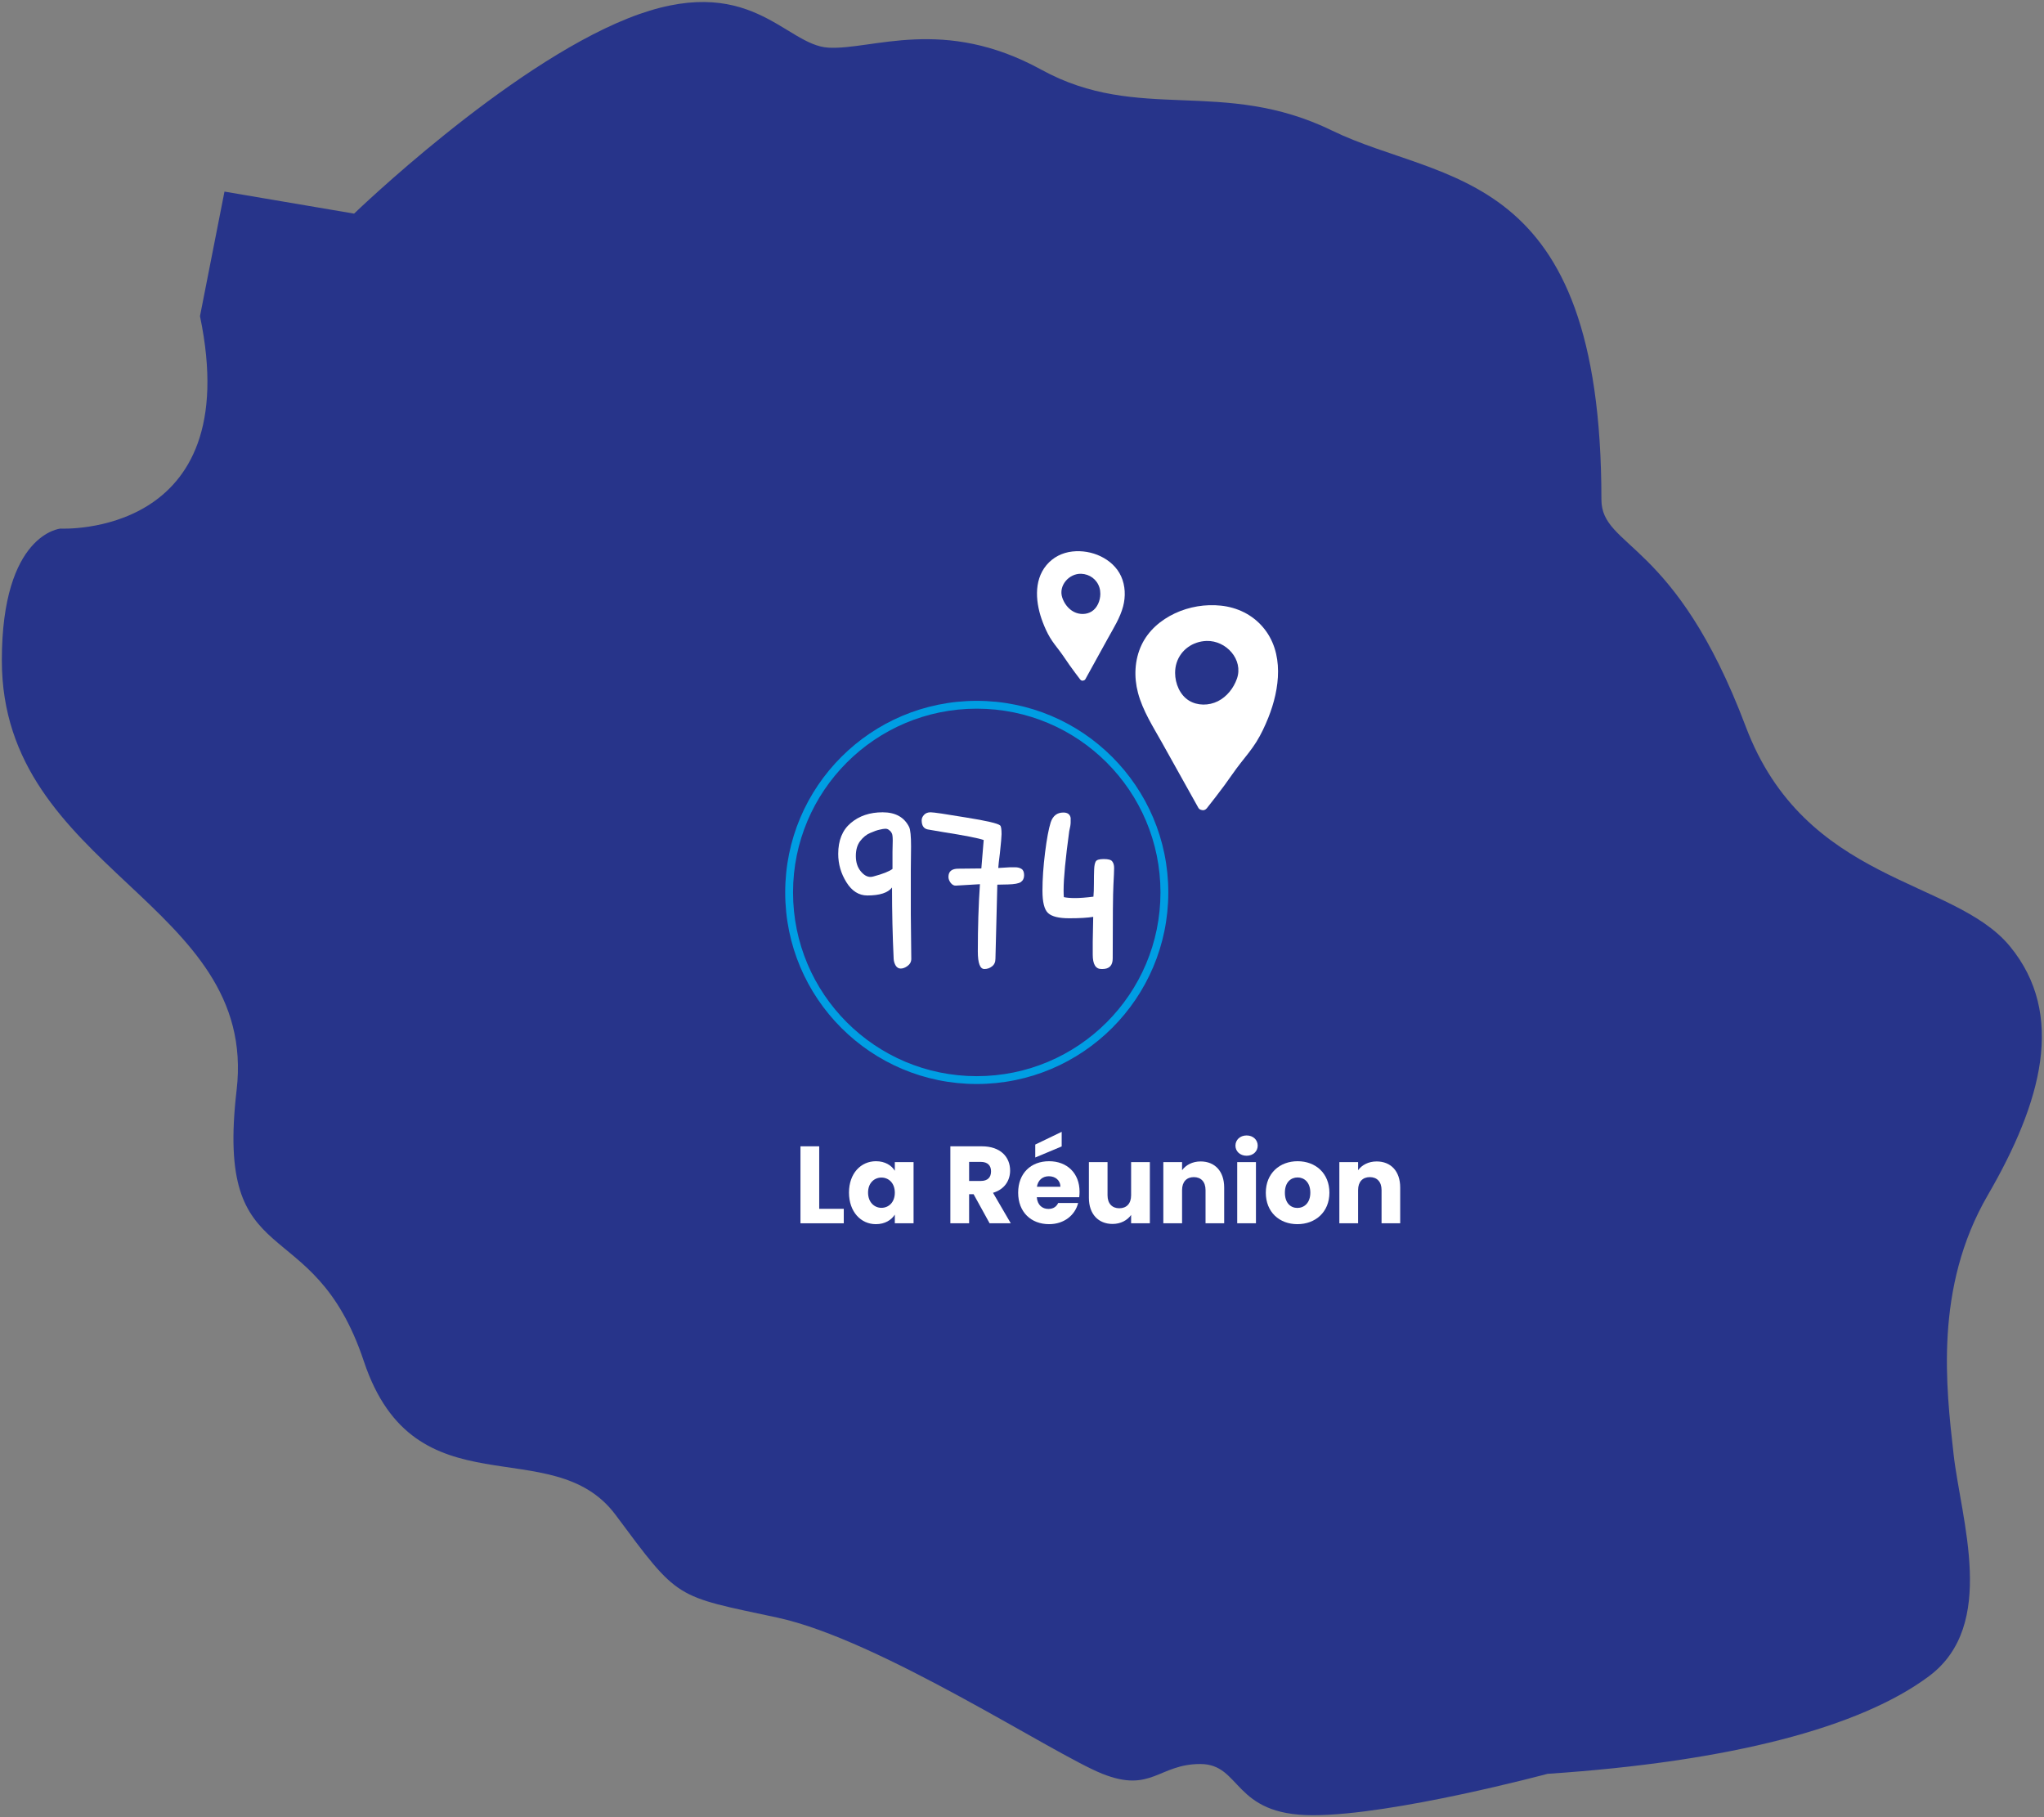<svg width="522" height="464" viewBox="0 0 522 464" fill="none" xmlns="http://www.w3.org/2000/svg">
<rect x="0" y="0" width="522" height="464" fill="#808080" stroke="none"/>
<g clip-path="url(#clip0_2032_48927)">
<path d="M15.46 134.971C15.46 134.971 62.933 137.474 51.072 80.727L57.327 48.923L90.431 54.547C90.431 54.547 129.143 17.147 160.36 4.69C191.577 -7.767 200.34 11.551 211.581 12.17C222.823 12.788 240.939 4.071 265.929 17.794C290.92 31.517 312.164 19.678 340.253 33.373C368.343 47.067 408.971 42.09 408.971 127.519C408.971 140.089 427.707 137.502 445.823 185.503C460.98 225.687 498.903 224.168 513.272 241.603C527.641 259.038 521.386 281.506 507.637 305.183C493.888 328.86 497.015 354.421 498.903 371.265C500.791 388.109 510.145 414.908 492.648 427.984C475.152 441.06 442.047 449.805 395.221 452.927C395.221 452.927 355.862 463.5 335.266 463.5C314.671 463.5 317.15 450.424 306.529 450.424C295.907 450.424 294.047 457.904 281.538 452.927C269.029 447.949 224.71 418.648 198.452 413.024C172.193 407.4 173.461 408.665 157.233 386.844C141.004 365.023 106.012 386.844 92.911 347.56C79.81 308.276 54.819 326.357 60.426 278.356C66.032 230.355 0.471 222.256 0.471 168.631C0.471 136.18 15.46 134.971 15.46 134.971Z" fill="#27348A"/>
</g>
<g clip-path="url(#clip1_2032_48927)">
<path d="M322.554 160.171C319.815 156.943 316.01 155.095 311.803 154.646C307.847 154.223 303.7 154.906 300.083 156.596C296.445 158.297 293.264 161.011 291.532 164.678C289.739 168.476 289.554 172.863 290.615 176.877C291.815 181.444 294.48 185.572 296.765 189.656C299.244 194.098 301.723 198.54 304.201 202.977L306.043 206.276C306.211 206.574 306.514 206.753 306.846 206.818C307.269 206.958 307.748 206.883 308.125 206.46C308.141 206.444 308.152 206.433 308.169 206.417C308.174 206.406 308.185 206.4 308.191 206.395C309.71 204.472 311.218 202.533 312.672 200.561C314.087 198.643 315.4 196.644 316.881 194.775C318.258 193.037 319.667 191.33 320.849 189.445C322.064 187.5 323.05 185.382 323.901 183.259C326.839 175.924 328.049 166.65 322.549 160.166L322.554 160.171ZM315.886 173.308C315.029 175.729 313.319 177.901 311.014 179.055C308.709 180.209 305.806 180.231 303.62 178.876C301.325 177.452 300.102 174.548 300.101 171.802C300.105 170.913 300.228 170.046 300.486 169.245C301.565 165.897 304.64 163.774 308.126 163.66C313.151 163.497 317.607 168.454 315.886 173.302L315.886 173.308Z" fill="white"/>
</g>
<g clip-path="url(#clip2_2032_48927)">
<path d="M267.243 144.307C268.944 142.268 271.294 141.102 273.885 140.818C276.322 140.551 278.87 140.982 281.088 142.049C283.319 143.124 285.264 144.838 286.312 147.154C287.397 149.552 287.49 152.324 286.818 154.859C286.057 157.743 284.398 160.35 282.972 162.93C281.426 165.735 279.879 168.54 278.332 171.343L277.183 173.426C277.079 173.614 276.891 173.727 276.687 173.768C276.426 173.857 276.131 173.809 275.901 173.542C275.891 173.532 275.885 173.525 275.875 173.515C275.871 173.508 275.865 173.505 275.861 173.501C274.936 172.287 274.017 171.062 273.132 169.817C272.27 168.605 271.471 167.343 270.569 166.163C269.73 165.064 268.871 163.987 268.152 162.796C267.414 161.568 266.817 160.23 266.304 158.889C264.531 154.257 263.831 148.399 267.246 144.304L267.243 144.307ZM271.283 152.604C271.8 154.133 272.842 155.505 274.254 156.234C275.667 156.963 277.454 156.976 278.806 156.121C280.225 155.221 280.991 153.388 281.005 151.653C281.007 151.092 280.935 150.544 280.78 150.038C280.132 147.924 278.25 146.583 276.105 146.511C273.014 146.408 270.248 149.539 271.283 152.601L271.283 152.604Z" fill="white"/>
</g>
<path fill-rule="evenodd" clip-rule="evenodd" d="M249.445 274.789C275.357 274.789 296.363 253.783 296.363 227.871C296.363 201.959 275.357 180.953 249.445 180.953C223.533 180.953 202.527 201.959 202.527 227.871C202.527 253.783 223.533 274.789 249.445 274.789ZM249.445 276.789C276.462 276.789 298.363 254.887 298.363 227.871C298.363 200.854 276.462 178.953 249.445 178.953C222.429 178.953 200.527 200.854 200.527 227.871C200.527 254.887 222.429 276.789 249.445 276.789Z" fill="#009EE3"/>
<path d="M204.424 292.699H209.212V308.659H215.484V312.355H204.424V292.699Z" fill="white"/>
<path d="M216.816 304.515C216.816 299.587 219.868 296.507 223.704 296.507C226.028 296.507 227.68 297.571 228.52 298.943V296.731H233.308V312.355H228.52V310.143C227.652 311.515 226 312.579 223.676 312.579C219.868 312.579 216.816 309.443 216.816 304.515ZM228.52 304.543C228.52 302.051 226.924 300.679 225.104 300.679C223.312 300.679 221.688 302.023 221.688 304.515C221.688 307.007 223.312 308.407 225.104 308.407C226.924 308.407 228.52 307.035 228.52 304.543Z" fill="white"/>
<path d="M253.093 299.083C253.093 297.627 252.253 296.675 250.461 296.675H247.493V301.547H250.461C252.253 301.547 253.093 300.623 253.093 299.083ZM242.705 292.699H250.741C255.557 292.699 257.965 295.471 257.965 298.887C257.965 301.351 256.621 303.675 253.597 304.571L258.133 312.355H252.729L248.641 304.935H247.493V312.355H242.705V292.699Z" fill="white"/>
<path d="M267.859 300.343C266.291 300.343 265.087 301.295 264.807 303.031H270.799C270.799 301.323 269.455 300.343 267.859 300.343ZM275.335 307.175C274.579 310.227 271.807 312.579 267.915 312.579C263.323 312.579 260.019 309.499 260.019 304.543C260.019 299.587 263.267 296.507 267.915 296.507C272.479 296.507 275.699 299.531 275.699 304.291C275.699 304.739 275.671 305.215 275.615 305.691H264.779C264.947 307.735 266.207 308.687 267.747 308.687C269.091 308.687 269.847 308.015 270.239 307.175H275.335ZM264.387 292.251L271.135 289.003V292.727L264.387 295.555V292.251Z" fill="white"/>
<path d="M293.653 296.731V312.355H288.865V310.227C287.913 311.571 286.233 312.523 284.133 312.523C280.521 312.523 278.085 310.031 278.085 305.859V296.731H282.845V305.215C282.845 307.343 284.049 308.519 285.841 308.519C287.689 308.519 288.865 307.343 288.865 305.215V296.731H293.653Z" fill="white"/>
<path d="M307.872 312.355V303.871C307.872 301.743 306.696 300.567 304.876 300.567C303.056 300.567 301.88 301.743 301.88 303.871V312.355H297.092V296.731H301.88V298.803C302.832 297.487 304.512 296.563 306.612 296.563C310.224 296.563 312.632 299.027 312.632 303.227V312.355H307.872Z" fill="white"/>
<path d="M315.959 312.355V296.731H320.747V312.355H315.959ZM318.367 295.107C316.659 295.107 315.511 293.959 315.511 292.531C315.511 291.075 316.659 289.927 318.367 289.927C320.047 289.927 321.195 291.075 321.195 292.531C321.195 293.959 320.047 295.107 318.367 295.107Z" fill="white"/>
<path d="M339.505 304.543C339.505 309.499 335.921 312.579 331.329 312.579C326.737 312.579 323.265 309.499 323.265 304.543C323.265 299.587 326.821 296.507 331.385 296.507C335.977 296.507 339.505 299.587 339.505 304.543ZM328.137 304.543C328.137 307.175 329.593 308.435 331.329 308.435C333.037 308.435 334.633 307.175 334.633 304.543C334.633 301.883 333.065 300.651 331.385 300.651C329.649 300.651 328.137 301.883 328.137 304.543Z" fill="white"/>
<path d="M352.825 312.355V303.871C352.825 301.743 351.649 300.567 349.829 300.567C348.009 300.567 346.833 301.743 346.833 303.871V312.355H342.045V296.731H346.833V298.803C347.785 297.487 349.465 296.563 351.565 296.563C355.177 296.563 357.585 299.027 357.585 303.227V312.355H352.825Z" fill="white"/>
<path d="M232.666 216.111L232.606 222.111C232.606 223.471 232.606 227.251 232.606 233.451L232.726 244.851C232.726 245.571 232.406 246.171 231.766 246.651C231.166 247.091 230.586 247.311 230.026 247.311C229.506 247.311 229.086 247.071 228.766 246.591C228.446 246.071 228.266 245.491 228.226 244.851C227.946 238.971 227.806 232.891 227.806 226.611C226.766 227.971 224.666 228.651 221.506 228.651C219.346 228.651 217.566 227.531 216.166 225.291C214.766 223.051 214.066 220.631 214.066 218.031C214.066 214.591 215.126 211.971 217.246 210.171C219.406 208.331 222.126 207.411 225.406 207.411C228.686 207.411 230.946 208.671 232.186 211.191C232.506 211.871 232.666 213.511 232.666 216.111ZM227.926 217.551L227.986 214.611C227.986 213.651 227.906 213.031 227.746 212.751C227.586 212.431 227.386 212.191 227.146 212.031C226.866 211.751 226.526 211.611 226.126 211.611C225.766 211.611 225.266 211.691 224.626 211.851C224.026 211.971 223.226 212.251 222.226 212.691C221.266 213.091 220.406 213.791 219.646 214.791C218.926 215.751 218.566 217.011 218.566 218.571C218.566 220.131 218.966 221.411 219.766 222.411C220.566 223.411 221.406 223.911 222.286 223.911C222.526 223.911 222.786 223.871 223.066 223.791C225.466 223.151 227.086 222.511 227.926 221.871V217.551Z" fill="white"/>
<path d="M254.698 225.891L254.218 244.791C254.218 245.671 253.918 246.331 253.318 246.771C252.758 247.211 252.118 247.431 251.398 247.431C250.278 247.431 249.718 245.931 249.718 242.931C249.718 236.731 249.898 231.011 250.258 225.771L244.138 226.131C243.658 226.171 243.218 225.951 242.818 225.471C242.418 224.951 242.218 224.431 242.218 223.911C242.218 222.511 243.058 221.811 244.738 221.811L250.618 221.751L251.218 214.491C249.858 214.011 246.378 213.331 240.778 212.451C238.618 212.091 237.338 211.871 236.938 211.791C235.898 211.591 235.378 210.811 235.378 209.451C235.378 208.971 235.578 208.511 235.978 208.071C236.378 207.631 236.938 207.411 237.658 207.411C238.418 207.411 241.418 207.851 246.658 208.731C251.938 209.571 254.858 210.251 255.418 210.771C255.658 210.971 255.778 211.711 255.778 212.991C255.778 213.591 255.638 215.211 255.358 217.851C255.118 219.691 254.978 220.951 254.938 221.631L257.938 221.451C258.218 221.451 258.658 221.451 259.258 221.451C259.898 221.451 260.438 221.591 260.878 221.871C261.318 222.151 261.538 222.691 261.538 223.491C261.538 224.251 261.258 224.831 260.698 225.231C260.138 225.591 259.058 225.791 257.458 225.831L254.698 225.891Z" fill="white"/>
<path d="M279.185 234.111C277.745 234.351 275.705 234.471 273.065 234.471C270.425 234.471 268.625 234.031 267.665 233.151C266.705 232.271 266.225 230.371 266.225 227.451C266.225 224.491 266.445 221.251 266.885 217.731C267.325 214.211 267.805 211.631 268.325 209.991C268.885 208.311 269.965 207.471 271.565 207.471C272.645 207.471 273.265 207.931 273.425 208.851C273.425 209.091 273.425 209.471 273.425 209.991C273.425 210.511 273.305 211.251 273.065 212.211C272.105 219.251 271.625 224.271 271.625 227.271C271.625 227.991 271.645 228.591 271.685 229.071C272.405 229.231 273.365 229.311 274.565 229.311C275.805 229.311 277.365 229.191 279.245 228.951C279.325 228.111 279.365 226.991 279.365 225.591C279.365 224.151 279.385 222.951 279.425 221.991C279.465 221.031 279.605 220.351 279.845 219.951C280.085 219.551 280.765 219.351 281.885 219.351C283.045 219.351 283.765 219.551 284.045 219.951C284.365 220.351 284.525 220.911 284.525 221.631C284.525 222.311 284.465 223.771 284.345 226.011C284.225 228.211 284.165 234.451 284.165 244.731C284.165 246.531 283.285 247.431 281.525 247.431C281.445 247.431 281.365 247.431 281.285 247.431C279.805 247.431 279.065 246.211 279.065 243.771V240.471L279.185 234.111Z" fill="white"/>
<defs>
<clipPath id="clip0_2032_48927">
<rect width="521" height="463" fill="white" transform="translate(0.471 0.5)"/>
</clipPath>
<clipPath id="clip1_2032_48927">
<rect width="36.421" height="52.373" fill="white" transform="matrix(1 0 -0.004 1 290.032 154.521)"/>
</clipPath>
<clipPath id="clip2_2032_48927">
<rect width="22.413" height="33.077" fill="white" transform="matrix(-1 0 -0.004 1 287.283 140.738)"/>
</clipPath>
</defs>
</svg>
